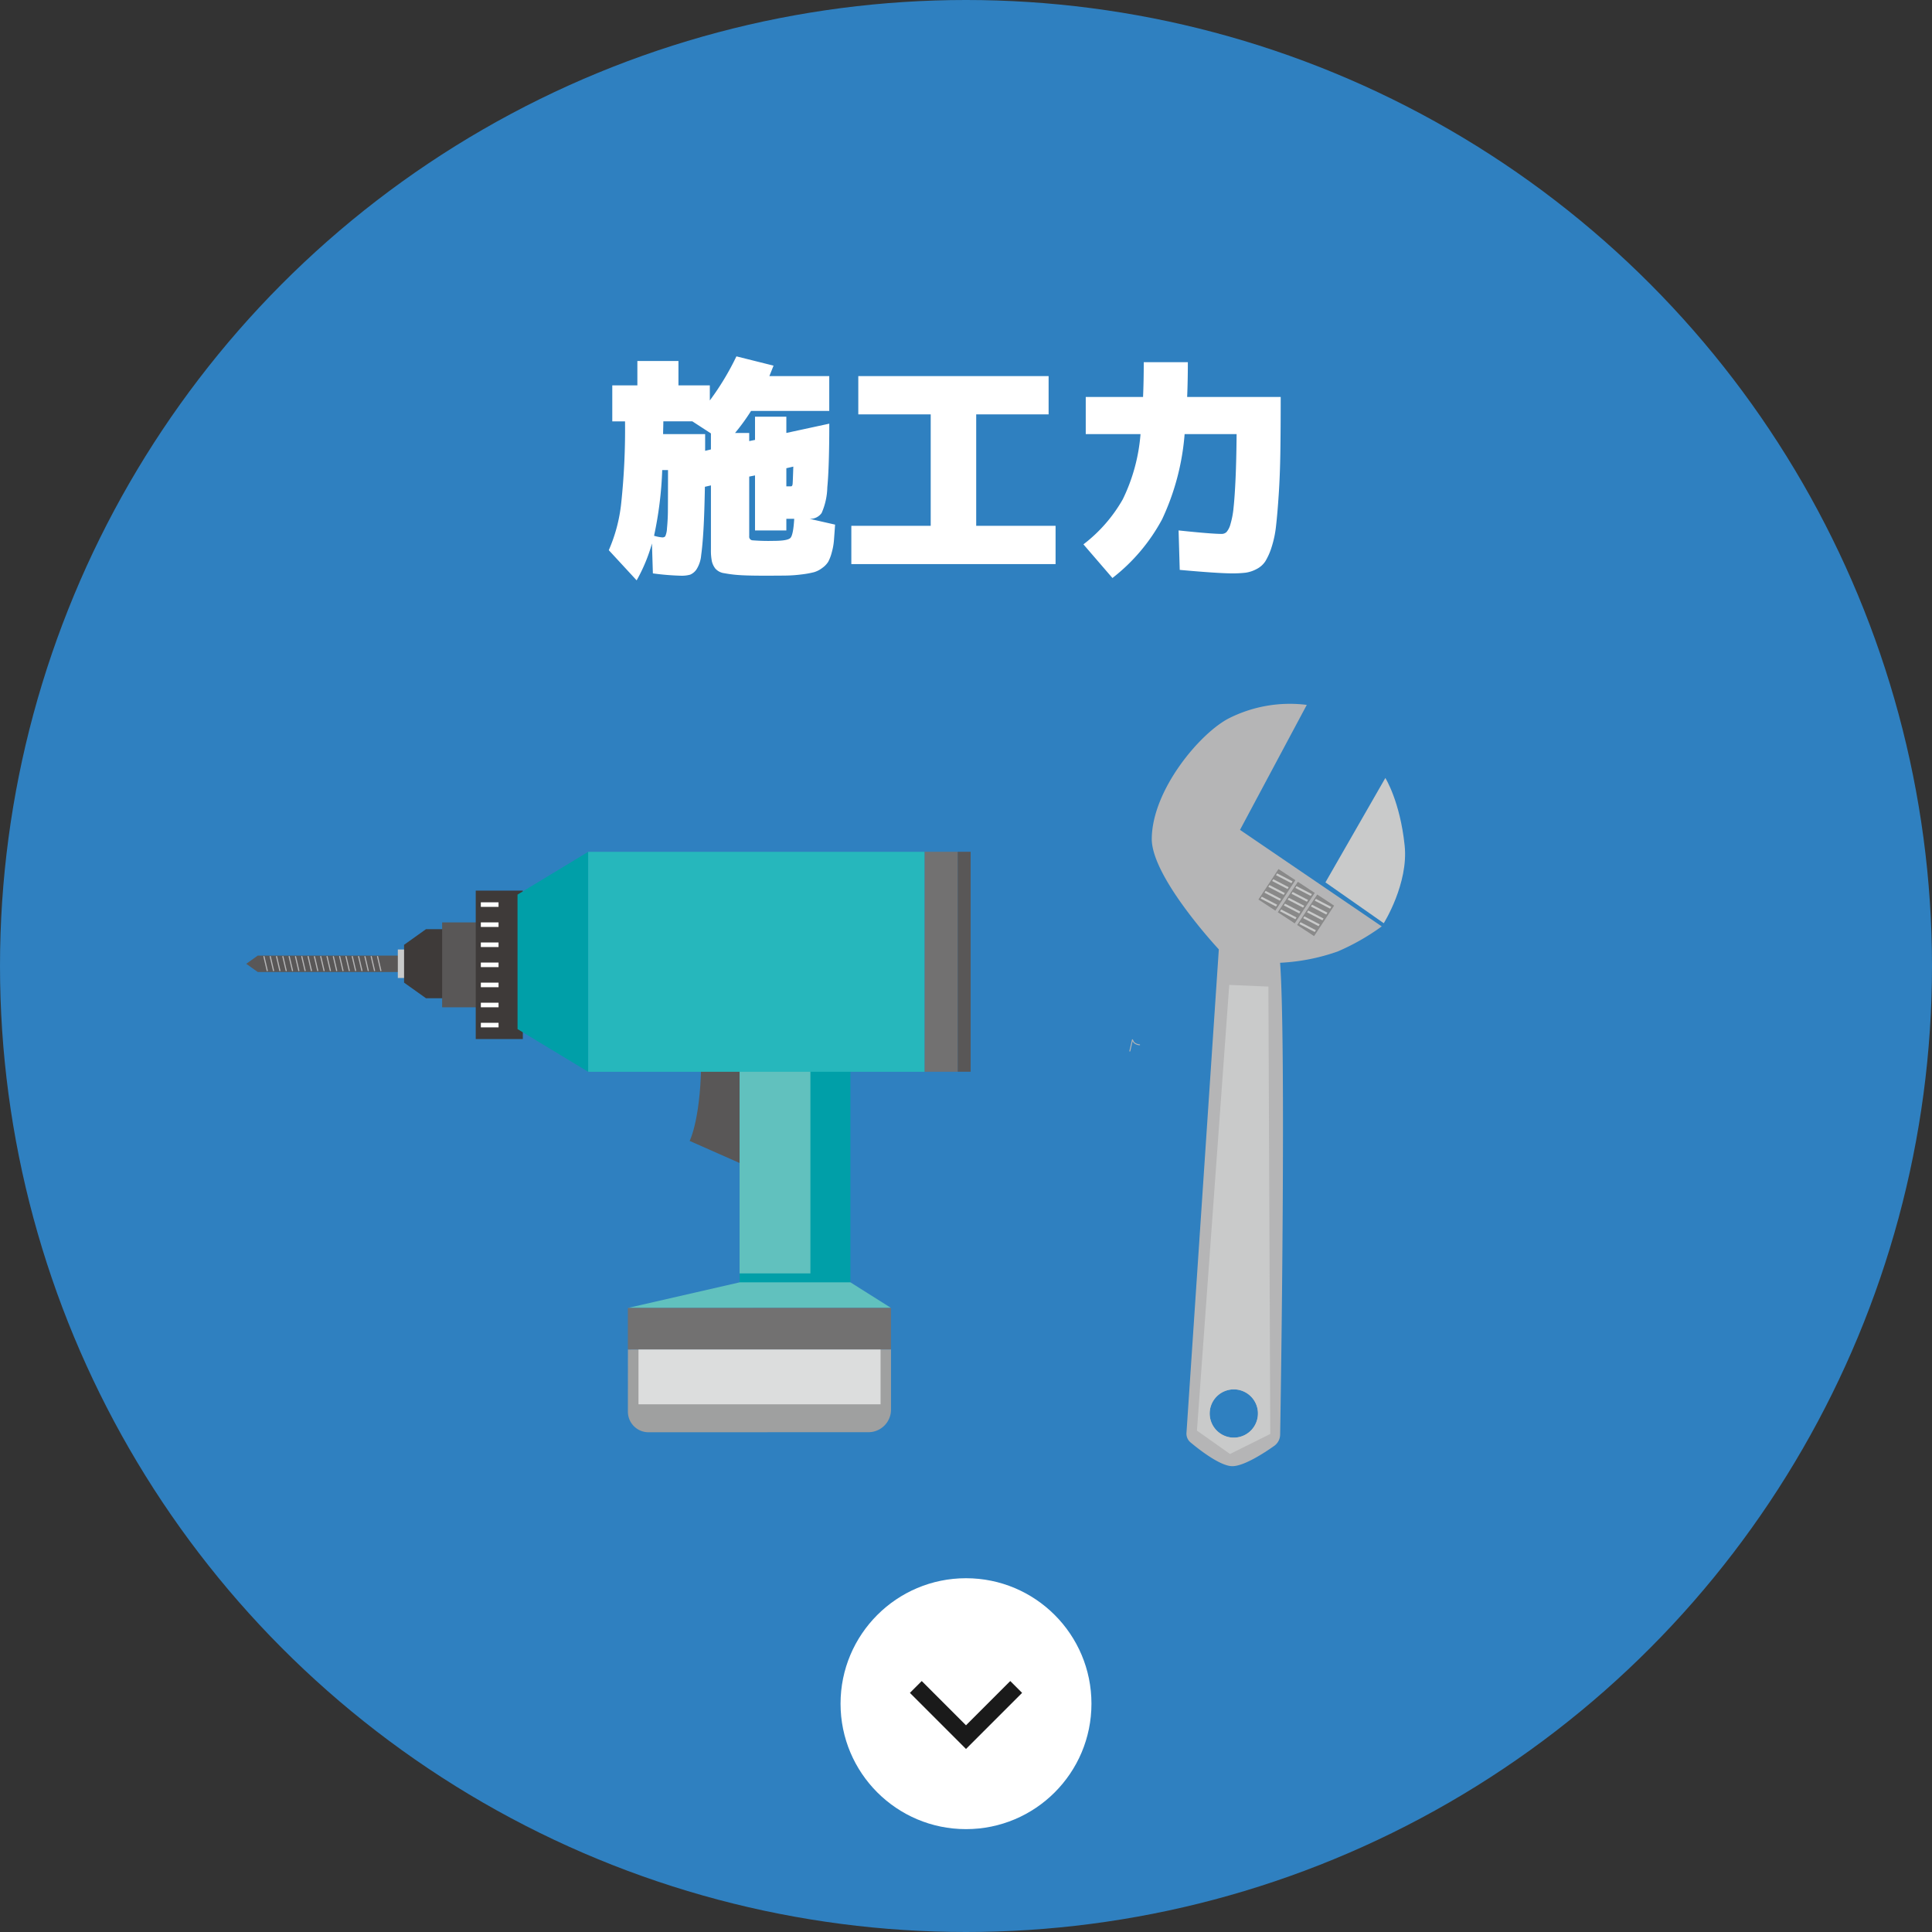 <svg xmlns="http://www.w3.org/2000/svg" width="308" height="308" viewBox="0 0 308 308">
  <rect x="0" y="0" width="308" height="308" fill="#333333" stroke="none"/>
  <g id="anchor01" transform="translate(-438 -880)">
    <circle id="楕円形_163" data-name="楕円形 163" cx="154" cy="154" r="154" transform="translate(438 880)" fill="#2f80c0"/>
    <g id="グループ_74367" data-name="グループ 74367" transform="translate(809.264 -294.185) rotate(90)">
      <circle id="楕円形_143" data-name="楕円形 143" cx="20" cy="20" r="20" transform="translate(1425.786 197.264)" fill="#fff"/>
      <path id="パス_49664" data-name="パス 49664" d="M1443.119,209.264l8,8-8,8" fill="none" stroke="#1a1a1a" stroke-miterlimit="10" stroke-width="2.667"/>
    </g>
    <path id="パス_138972" data-name="パス 138972" d="M-47.73-2.849a6.269,6.269,0,0,0,1.3.259.614.614,0,0,0,.481-.167,3.388,3.388,0,0,0,.278-1.258,31.041,31.041,0,0,0,.148-3.145q.018-2.053.019-6.161h-.925A59.3,59.3,0,0,1-47.73-2.849Zm21.09-10.767v2.886h.74q.222,0,.259-.388t.111-2.757Zm-4.995,1.147-.925.185v9.509a.573.573,0,0,0,.481.648,31.855,31.855,0,0,0,3.4.092q2.22,0,2.682-.463t.611-3.053H-26.64V-3.7h-4.995Zm-7.03-4.144v-2.553l-2.96-1.924H-46.25q0,.37-.019,1.036t-.018,1h6.7v2.664Zm7.03-1.517v-3.7h4.995v2.59l6.845-1.48q0,6.919-.314,10.138a10.753,10.753,0,0,1-.907,4.107,2.222,2.222,0,0,1-1.924.925l4.07.925q-.111,1.591-.185,2.534a9.9,9.9,0,0,1-.352,1.924,6.761,6.761,0,0,1-.555,1.461,3.463,3.463,0,0,1-.944.981,4.035,4.035,0,0,1-1.332.685,15.018,15.018,0,0,1-1.942.351,22.332,22.332,0,0,1-2.572.185q-1.3.018-3.4.019-2.553,0-3.941-.093a19.433,19.433,0,0,1-2.424-.3,2.294,2.294,0,0,1-1.443-.74,3.079,3.079,0,0,1-.555-1.166,8.891,8.891,0,0,1-.148-1.887V-10.878l-.962.222Q-39.7-6.475-39.849-3.9t-.37,4.144a5,5,0,0,1-.74,2.257,2.293,2.293,0,0,1-1.018.851,5.051,5.051,0,0,1-1.5.167,41.071,41.071,0,0,1-4.44-.37l-.148-4.773a26.4,26.4,0,0,1-2.442,5.883l-4.44-4.81a25.327,25.327,0,0,0,1.961-7.308,111.347,111.347,0,0,0,.629-13.228H-54.39v-5.735h4V-30.71h6.549v3.885h5v2.405A42.675,42.675,0,0,0-34.6-31.45l5.92,1.48-.666,1.665h9.546v5.55H-32.264a33.07,33.07,0,0,1-2.553,3.515h2.257v1.3ZM3.626-22.2V-4.44H16.28V1.665H-16.28V-4.44H-3.626V-22.2H-15.17v-6.105H15.17V-22.2Zm26.6-2.775q.111-2.553.111-5.55h7.03q0,2.923-.111,5.55H52.17q0,5.143-.056,8.824t-.259,6.715q-.2,3.034-.426,5A16.679,16.679,0,0,1,50.708-1a10.072,10.072,0,0,1-1,2.239,3.624,3.624,0,0,1-1.388,1.221,5.235,5.235,0,0,1-1.721.574,17.384,17.384,0,0,1-2.2.111q-2.183,0-8.325-.555L35.89-3.7q5.254.555,6.845.555a1.115,1.115,0,0,0,.8-.3A3.213,3.213,0,0,0,44.16-4.7a13.776,13.776,0,0,0,.5-2.682q.185-1.72.315-4.625t.166-7.049H36.852A39.048,39.048,0,0,1,33.263-5.476a29.468,29.468,0,0,1-7.918,9.361L20.72-1.48a23.9,23.9,0,0,0,6.272-7.178,28.788,28.788,0,0,0,2.83-10.4H21.09v-5.92Z" transform="translate(590 968.261)" fill="#fff"/>
    <g id="グループ_74322" data-name="グループ 74322" transform="translate(-436.27 -304.918)">
      <path id="パス_138777" data-name="パス 138777" d="M179.034,132.7l7.961,3.52,0-17.521h-6.112c.075,10.245-1.845,14-1.845,14" transform="translate(805.179 1234.102)" fill="#595757"/>
      <rect id="長方形_33564" data-name="長方形 33564" width="17.667" height="40.601" transform="translate(992.174 1350.554)" fill="#009fa8"/>
      <rect id="長方形_33565" data-name="長方形 33565" width="11.293" height="37.37" transform="translate(992.173 1350.554)" fill="#61c1be"/>
      <path id="パス_138778" data-name="パス 138778" d="M75.527,97.247l1.834,1.309,24.71,0v-2.62l-24.71.005Z" transform="translate(838 1241.32)" fill="#595757"/>
      <path id="パス_138780" data-name="パス 138780" d="M80.141,98.456a.092.092,0,0,1-.09-.072l-.524-2.234a.092.092,0,0,1,.069-.111.09.09,0,0,1,.111.069l.524,2.234a.092.092,0,0,1-.069.111.075.075,0,0,1-.021,0" transform="translate(836.732 1241.286)" fill="#b5b5b6"/>
      <path id="パス_138781" data-name="パス 138781" d="M81.614,98.456a.092.092,0,0,1-.09-.072L81,96.15a.092.092,0,0,1,.069-.111.091.091,0,0,1,.111.069l.524,2.234a.092.092,0,0,1-.069.111.075.075,0,0,1-.021,0" transform="translate(836.265 1241.286)" fill="#b5b5b6"/>
      <path id="パス_138782" data-name="パス 138782" d="M83.088,98.456a.092.092,0,0,1-.09-.072l-.524-2.234a.092.092,0,0,1,.069-.111.09.09,0,0,1,.111.069l.524,2.234a.092.092,0,0,1-.069.111.075.075,0,0,1-.021,0" transform="translate(835.798 1241.286)" fill="#b5b5b6"/>
      <path id="パス_138783" data-name="パス 138783" d="M84.561,98.455a.093.093,0,0,1-.09-.071l-.524-2.234a.092.092,0,0,1,.069-.11.09.09,0,0,1,.111.069l.524,2.234a.092.092,0,0,1-.069.111l-.021,0" transform="translate(835.331 1241.286)" fill="#b5b5b6"/>
      <path id="パス_138784" data-name="パス 138784" d="M86.034,98.455a.092.092,0,0,1-.09-.072l-.524-2.234a.093.093,0,0,1,.069-.111.091.091,0,0,1,.111.07l.524,2.234a.092.092,0,0,1-.069.111.075.075,0,0,1-.021,0" transform="translate(834.864 1241.287)" fill="#b5b5b6"/>
      <path id="パス_138785" data-name="パス 138785" d="M87.508,98.455a.093.093,0,0,1-.091-.072l-.524-2.234a.093.093,0,0,1,.18-.042l.524,2.234a.092.092,0,0,1-.068.111.082.082,0,0,1-.021,0" transform="translate(834.397 1241.287)" fill="#b5b5b6"/>
      <path id="パス_138786" data-name="パス 138786" d="M88.981,98.454a.093.093,0,0,1-.09-.071l-.524-2.234a.092.092,0,0,1,.069-.11.09.09,0,0,1,.111.069l.524,2.234a.092.092,0,0,1-.069.111l-.021,0" transform="translate(833.929 1241.287)" fill="#b5b5b6"/>
      <path id="パス_138787" data-name="パス 138787" d="M90.454,98.454a.092.092,0,0,1-.09-.072l-.524-2.234a.092.092,0,0,1,.069-.111.09.09,0,0,1,.111.069l.524,2.234a.092.092,0,0,1-.069.111.075.075,0,0,1-.021,0" transform="translate(833.462 1241.287)" fill="#b5b5b6"/>
      <path id="パス_138788" data-name="パス 138788" d="M91.927,98.454a.092.092,0,0,1-.09-.072l-.524-2.234a.093.093,0,0,1,.18-.042l.524,2.234a.092.092,0,0,1-.069.111.075.075,0,0,1-.021,0" transform="translate(832.995 1241.287)" fill="#b5b5b6"/>
      <path id="パス_138789" data-name="パス 138789" d="M93.4,98.454a.092.092,0,0,1-.09-.072l-.524-2.234a.092.092,0,0,1,.069-.111.09.09,0,0,1,.111.069l.524,2.234a.092.092,0,0,1-.069.111.075.075,0,0,1-.021,0" transform="translate(832.528 1241.287)" fill="#b5b5b6"/>
      <path id="パス_138790" data-name="パス 138790" d="M94.874,98.453a.092.092,0,0,1-.09-.072l-.524-2.234a.092.092,0,0,1,.069-.111.091.091,0,0,1,.111.069l.524,2.234a.092.092,0,0,1-.069.111.075.075,0,0,1-.021,0" transform="translate(832.061 1241.287)" fill="#b5b5b6"/>
      <path id="パス_138791" data-name="パス 138791" d="M96.347,98.453a.092.092,0,0,1-.09-.072l-.524-2.234a.093.093,0,0,1,.18-.042l.524,2.234a.092.092,0,0,1-.069.111.075.075,0,0,1-.021,0" transform="translate(831.594 1241.287)" fill="#b5b5b6"/>
      <path id="パス_138792" data-name="パス 138792" d="M97.82,98.453a.092.092,0,0,1-.09-.072l-.524-2.234a.092.092,0,0,1,.069-.111.091.091,0,0,1,.111.069l.524,2.234a.092.092,0,0,1-.069.111.075.075,0,0,1-.021,0" transform="translate(831.127 1241.287)" fill="#b5b5b6"/>
      <path id="パス_138793" data-name="パス 138793" d="M99.294,98.452a.092.092,0,0,1-.09-.072l-.524-2.234a.092.092,0,0,1,.069-.111.091.091,0,0,1,.111.069l.524,2.234a.092.092,0,0,1-.069.111.075.075,0,0,1-.021,0" transform="translate(830.659 1241.288)" fill="#b5b5b6"/>
      <path id="パス_138794" data-name="パス 138794" d="M100.767,98.452a.092.092,0,0,1-.09-.072l-.524-2.234a.092.092,0,0,1,.069-.111.091.091,0,0,1,.111.069l.524,2.234a.092.092,0,0,1-.069.111.075.075,0,0,1-.021,0" transform="translate(830.192 1241.288)" fill="#b5b5b6"/>
      <path id="パス_138795" data-name="パス 138795" d="M102.24,98.452a.092.092,0,0,1-.09-.072l-.524-2.234a.092.092,0,0,1,.069-.111.091.091,0,0,1,.111.069l.524,2.234a.092.092,0,0,1-.069.111.075.075,0,0,1-.021,0" transform="translate(829.725 1241.288)" fill="#b5b5b6"/>
      <path id="パス_138796" data-name="パス 138796" d="M103.714,98.451a.093.093,0,0,1-.091-.072l-.524-2.234a.093.093,0,0,1,.18-.042l.524,2.234a.092.092,0,0,1-.068.111.082.082,0,0,1-.021,0" transform="translate(829.258 1241.288)" fill="#b5b5b6"/>
      <path id="パス_138797" data-name="パス 138797" d="M105.187,98.451a.092.092,0,0,1-.09-.072l-.524-2.234a.092.092,0,0,1,.069-.111.091.091,0,0,1,.111.069l.524,2.234a.092.092,0,0,1-.069.111.075.075,0,0,1-.021,0" transform="translate(828.791 1241.288)" fill="#b5b5b6"/>
      <path id="パス_138798" data-name="パス 138798" d="M106.66,98.451a.092.092,0,0,1-.09-.072l-.524-2.234a.092.092,0,0,1,.069-.111.091.091,0,0,1,.111.069l.524,2.234a.092.092,0,0,1-.069.111.075.075,0,0,1-.021,0" transform="translate(828.324 1241.288)" fill="#b5b5b6"/>
      <rect id="長方形_33566" data-name="長方形 33566" width="1.441" height="4.54" transform="translate(937.691 1336.288)" fill="#c9caca"/>
      <path id="パス_138799" data-name="パス 138799" d="M112.369,92.272V98.3l3.493,2.487h3.755l0-11.009h-3.755Z" transform="translate(826.318 1243.27)" fill="#3e3a39"/>
      <rect id="長方形_33567" data-name="長方形 33567" width="7.451" height="13.534" transform="translate(944.756 1331.967)" fill="#595757"/>
      <rect id="長方形_33568" data-name="長方形 33568" width="7.509" height="23.662" transform="translate(950.111 1326.901)" fill="#3e3a39"/>
      <rect id="長方形_33569" data-name="長方形 33569" width="2.823" height="0.727" transform="translate(950.924 1328.765)" fill="#fff"/>
      <rect id="長方形_33570" data-name="長方形 33570" width="2.823" height="0.727" transform="translate(950.925 1331.966)" fill="#fff"/>
      <rect id="長方形_33571" data-name="長方形 33571" width="2.823" height="0.728" transform="translate(950.925 1335.168)" fill="#fff"/>
      <rect id="長方形_33572" data-name="長方形 33572" width="2.823" height="0.728" transform="translate(950.926 1338.369)" fill="#fff"/>
      <rect id="長方形_33573" data-name="長方形 33573" width="2.823" height="0.727" transform="translate(950.927 1341.571)" fill="#fff"/>
      <rect id="長方形_33574" data-name="長方形 33574" width="2.823" height="0.727" transform="translate(950.927 1344.772)" fill="#fff"/>
      <rect id="長方形_33575" data-name="長方形 33575" width="2.823" height="0.728" transform="translate(950.928 1347.973)" fill="#fff"/>
      <path id="パス_138800" data-name="パス 138800" d="M138.858,99.984l11.265,6.808-.008-35.064-11.262,6.813Z" transform="translate(817.92 1248.994)" fill="#009fa8"/>
      <rect id="長方形_33576" data-name="長方形 33576" width="53.639" height="35.064" transform="translate(968.039 1320.717)" fill="#26b7bc"/>
      <rect id="長方形_33577" data-name="長方形 33577" width="5.268" height="35.064" transform="translate(1021.679 1320.711)" fill="#727171"/>
      <rect id="長方形_33578" data-name="長方形 33578" width="2.066" height="35.064" transform="translate(1026.947 1320.71)" fill="#595757"/>
      <path id="パス_138801" data-name="パス 138801" d="M182.427,172.221,164.616,176.3l41.94-.009-6.462-4.073Z" transform="translate(809.751 1217.13)" fill="#61c1be"/>
      <rect id="長方形_33579" data-name="長方形 33579" width="41.94" height="6.636" transform="translate(974.367 1393.426)" fill="#727171"/>
      <path id="パス_138802" data-name="パス 138802" d="M164.62,197.808a3.284,3.284,0,0,0,3.285,3.283l35.059-.008a3.6,3.6,0,0,0,3.6-3.6l0-9.588-41.94.009Z" transform="translate(809.75 1212.158)" fill="#9fa0a0"/>
      <rect id="長方形_33580" data-name="長方形 33580" width="38.593" height="8.731" transform="translate(976.057 1400.062)" fill="#dcdddd"/>
    </g>
    <g id="グループ_74323" data-name="グループ 74323" transform="translate(662 1113.739) rotate(180)">
      <path id="パス_138759" data-name="パス 138759" d="M31.129,5.33,25.974,82.39s10.756,11.5,10.69,17.663c-.085,7.8-7.71,16.828-12.314,19.181a21.6,21.6,0,0,1-12.4,2.132l10.645-19.925L0,86.053a36.066,36.066,0,0,1,7.026-4,32.256,32.256,0,0,1,9.178-1.8c-.962-13.106-.136-68.173-.007-75.221a2.258,2.258,0,0,1,.96-1.808C18.756,2.092,22.012-.02,23.843,0c1.9.021,5.193,2.58,6.641,3.789a1.813,1.813,0,0,1,.645,1.541m-7.9-.765A3.848,3.848,0,1,0,27.405,8.83a3.859,3.859,0,0,0-4.174-4.266" transform="translate(3.722 0)" fill="#b5b5b6"/>
      <rect id="長方形_33561" data-name="長方形 33561" width="3.23" height="5.814" transform="translate(14.508 84.503) rotate(33.34)" fill="#898989"/>
      <path id="パス_138760" data-name="パス 138760" d="M2.457,1.561,0,.284.187,0,2.644,1.277Z" transform="translate(11.767 88.88)" fill="#c9caca"/>
      <path id="パス_138761" data-name="パス 138761" d="M2.457,1.561,0,.284.187,0,2.644,1.277Z" transform="translate(12.379 87.95)" fill="#c9caca"/>
      <path id="パス_138762" data-name="パス 138762" d="M2.457,1.561,0,.284.187,0,2.644,1.277Z" transform="translate(12.991 87.02)" fill="#c9caca"/>
      <path id="パス_138763" data-name="パス 138763" d="M2.457,1.561,0,.284.187,0,2.644,1.277Z" transform="translate(13.603 86.089)" fill="#c9caca"/>
      <path id="パス_138764" data-name="パス 138764" d="M2.457,1.561,0,.284.187,0,2.644,1.277Z" transform="translate(14.215 85.159)" fill="#c9caca"/>
      <rect id="長方形_33562" data-name="長方形 33562" width="3.23" height="5.814" transform="translate(17.595 86.533) rotate(33.34)" fill="#898989"/>
      <path id="パス_138765" data-name="パス 138765" d="M2.457,1.561,0,.284.187,0,2.644,1.277Z" transform="translate(14.854 90.911)" fill="#c9caca"/>
      <path id="パス_138766" data-name="パス 138766" d="M2.457,1.561,0,.284.187,0,2.644,1.277Z" transform="translate(15.466 89.981)" fill="#c9caca"/>
      <path id="パス_138767" data-name="パス 138767" d="M2.457,1.561,0,.284.187,0,2.644,1.277Z" transform="translate(16.078 89.05)" fill="#c9caca"/>
      <path id="パス_138768" data-name="パス 138768" d="M2.457,1.561,0,.284.187,0,2.644,1.277Z" transform="translate(16.69 88.12)" fill="#c9caca"/>
      <path id="パス_138769" data-name="パス 138769" d="M2.457,1.561,0,.284.187,0,2.644,1.277Z" transform="translate(17.302 87.19)" fill="#c9caca"/>
      <rect id="長方形_33563" data-name="長方形 33563" width="3.23" height="5.814" transform="translate(20.682 88.564) rotate(33.34)" fill="#898989"/>
      <path id="パス_138770" data-name="パス 138770" d="M2.457,1.561,0,.284.187,0,2.644,1.277Z" transform="translate(17.94 92.942)" fill="#c9caca"/>
      <path id="パス_138771" data-name="パス 138771" d="M2.457,1.561,0,.284.187,0,2.644,1.277Z" transform="translate(18.553 92.011)" fill="#c9caca"/>
      <path id="パス_138772" data-name="パス 138772" d="M2.457,1.561,0,.284.187,0,2.644,1.277Z" transform="translate(19.165 91.081)" fill="#c9caca"/>
      <path id="パス_138773" data-name="パス 138773" d="M2.457,1.561,0,.284.187,0,2.644,1.277Z" transform="translate(19.777 90.151)" fill="#c9caca"/>
      <path id="パス_138774" data-name="パス 138774" d="M2.457,1.561,0,.284.187,0,2.644,1.277Z" transform="translate(20.389 89.22)" fill="#c9caca"/>
      <path id="パス_138775" data-name="パス 138775" d="M3.148,23.155S.808,19.457.068,12.376C-.564,6.318,3.4,0,3.4,0l9.3,6.511S3.425,22.682,3.148,23.155" transform="translate(0 86.559)" fill="#c9caca"/>
      <path id="パス_138776" data-name="パス 138776" d="M6.542,74.784.3,74.514,0,3.195,6.421,0l5.271,3.73ZM1.982,6.805A3.848,3.848,0,1,0,6.247,2.631,3.859,3.859,0,0,0,1.982,6.805" transform="translate(21.491 1.942)" fill="#c9caca"/>
      <path id="パス_138779" data-name="パス 138779" d="M1.63,0a.075.075,0,0,0-.073.058L1.189,1.65a2.2,2.2,0,0,0-.205-.3A1.644,1.644,0,0,0,.083,1,.077.077,0,0,0,0,1.065a.075.075,0,0,0,.067.083,1.469,1.469,0,0,1,.8.3,1.721,1.721,0,0,1,.276.454.067.067,0,0,0,.075.05.075.075,0,0,0,.069-.058L1.7.092A.075.075,0,0,0,1.647,0L1.63,0" transform="translate(42.253 66.103)" fill="#b5b5b6"/>
    </g>
  </g>
</svg>
